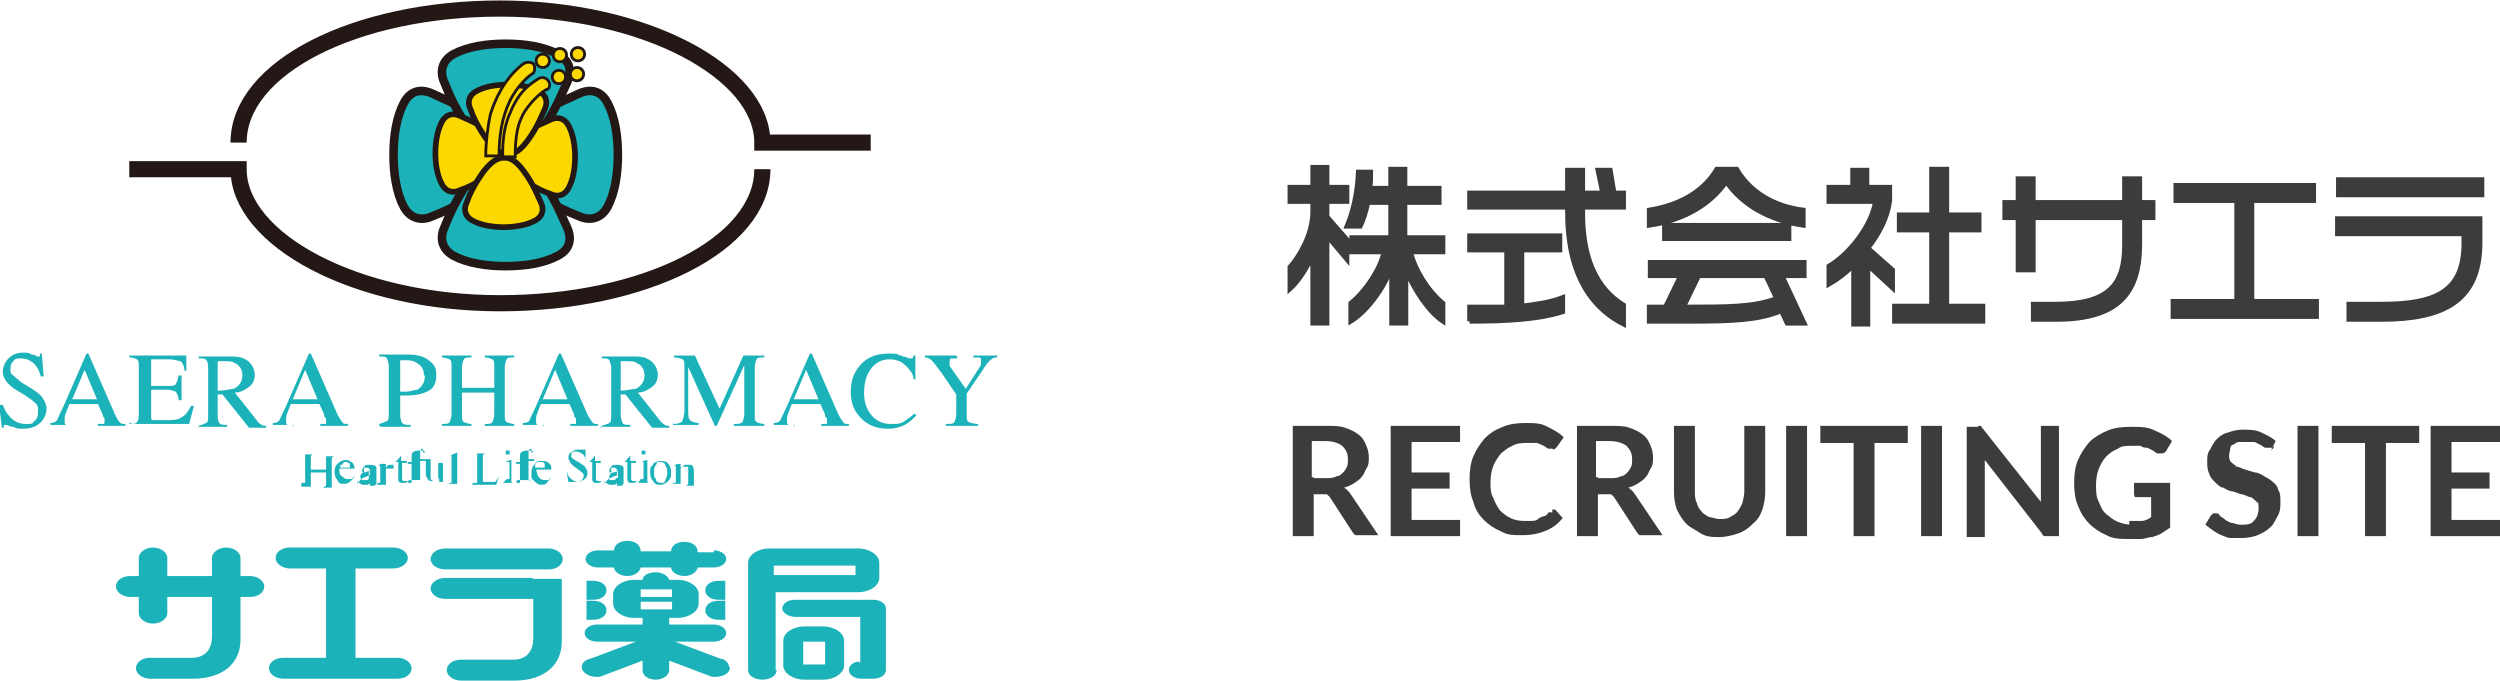 <?xml version="1.0" encoding="UTF-8"?>
<svg id="b" xmlns="http://www.w3.org/2000/svg" version="1.1" viewBox="0 0 263 71.6">
  <defs>
    <style>
      .cls-1 {
        stroke-width: .6px;
      }

      .cls-1, .cls-2 {
        fill: #fbd900;
      }

      .cls-1, .cls-2, .cls-3, .cls-4 {
        stroke: #231815;
      }

      .cls-2 {
        stroke-width: .3px;
      }

      .cls-5 {
        stroke: #3c3c3c;
        stroke-miterlimit: 10;
        stroke-width: .5px;
      }

      .cls-5, .cls-6 {
        fill: #3c3c3c;
      }

      .cls-7, .cls-6 {
        stroke-width: 0px;
      }

      .cls-7, .cls-4 {
        fill: #1cb2b9;
      }

      .cls-3 {
        fill: none;
        stroke-width: 1.7px;
      }

      .cls-4 {
        stroke-width: .9px;
      }
    </style>
  </defs>
  <g>
    <path class="cls-5" d="M139.6,24.9v9.1h-1.5v-7.1c-.7,1.4-1.5,2.7-2.4,3.5v-2.3c.9-1,2.4-3.4,2.4-5.8v-1.1h-2.4v-1.5h2.4v-2.1h1.5v2.1h2.1v1.5h-2.1v1.6l2.1,2.4v2.1l-2.1-2.5h0ZM147.9,28.1v5.9h-1.5v-5.9c-.9,2.5-2.8,4.8-4.3,5.7v-1.9c1.6-1.3,3.1-3.6,3.5-5.4h-3.4v-1.5h4.1v-3.7h-2.4c-.2,1-.5,1.9-.8,2.5h-1.4c.6-1.4,1.1-3.4,1.2-5.7h1.3c0,.6,0,1.2-.1,1.7h2.2v-2h1.5v2h3.6v1.5h-3.6v3.7h4v1.5h-3.4c.4,1.8,1.8,4.1,3.4,5.4v1.9c-1.4-.9-3.1-3.3-4-5.7h0Z"/>
    <path class="cls-5" d="M164.9,22.3v-.5h-10.3v-1.5h10.3v-2.4h1.6v2.4h2.1l-.5-2.4h1.3l.4,2.4h1v1.5h-4.3v.6c0,4.7,1.4,7.9,4.3,9.7v2c-4.1-2.1-5.9-6.2-5.9-11.8h0ZM154.6,33.8v-1.5h3.9v-6h-3.9v-1.5h9.5v1.5h-4v5.9c1.6-.2,3-.4,4.3-.9v1.5c-2.5.8-5.8,1-9.8,1Z"/>
    <path class="cls-5" d="M181.6,19.1c-1.7,2.5-4.6,4.1-8.1,4.6v-1.6c3.1-.5,5.7-1.9,7.1-4.3h2.1c1.4,2.4,3.9,3.9,7,4.3v1.6c-3.5-.5-6.4-2.1-8.1-4.6ZM188,34l-.6-1.3c-2.4,1-5.2,1.1-9.9,1.1h-4v-1.5h1.7l1.6-3.3h-3.2v-1.4h16.2v1.4h-11.1l-1.6,3.3c4.8,0,7.4,0,9.8-.9l-.9-1.9h1.7l2.1,4.5h-1.8ZM175.1,25.1v-1.4h13.1v1.4h-13.1Z"/>
    <path class="cls-5" d="M196.5,27.9v6.2h-1.5v-6.2c-.8.8-1.7,1.5-2.6,2v-1.9c2.2-1.3,4.5-4.3,4.9-6.8h-4.9v-1.5h2.5v-1.8h1.5v1.8h2.4v1.4c-.2,1.7-1.1,3.5-2.3,5l2.6,2.3v1.9l-2.6-2.4h0ZM199.3,33.8v-1.6h3.9v-8h-3.4v-1.6h3.4v-4.8h1.6v4.8h3.4v1.6h-3.4v8h3.8v1.6s-9.3,0-9.3,0Z"/>
    <path class="cls-5" d="M225.1,22.8v2.9c0,5.1-2.2,7.9-8.8,7.9h-2.4v-1.6h2.3c5.7,0,7.3-2.1,7.3-6.2v-2.9h-9.6v5.5h-1.6v-5.5h-1.4v-1.6h1.4v-2.5h1.6v2.5h9.6v-2.5h1.6v2.5h1.4v1.6h-1.4Z"/>
    <path class="cls-5" d="M228.6,33.3v-1.6h6.7v-10.6h-6.4v-1.6h14.5v1.6h-6.5v10.6h6.8v1.6h-15.1Z"/>
    <path class="cls-5" d="M246,20.5v-1.6h15.1v1.6h-15.1ZM250.6,33.6h-3.5v-1.6h3.4c5.7,0,8.7-1.3,8.7-6.4v-1h-13.3v-1.6h15v2.5c0,6.1-3.7,8.1-10.4,8.1h0Z"/>
  </g>
  <g>
    <path class="cls-6" d="M138.2,51.9v4.5h-2.2v-11.6h3.5c.8,0,1.5,0,2,.2.6.2,1,.4,1.4.7s.6.6.8,1.1c.2.4.3.9.3,1.3s0,.8-.2,1.1-.3.7-.5.9c-.2.3-.5.5-.8.7s-.7.4-1.1.5c.3.2.5.4.7.7l2.9,4.3h-1.9c-.2,0-.3,0-.5,0-.1,0-.2-.2-.3-.3l-2.4-3.7c0,0-.2-.2-.3-.3h-1.4ZM138.2,50.3h1.3c.4,0,.8,0,1.1-.2.3,0,.5-.2.7-.4s.3-.4.4-.6.1-.5.1-.8c0-.6-.2-1-.6-1.4-.4-.3-1-.5-1.8-.5h-1.4v3.8h.2Z"/>
    <path class="cls-6" d="M153.6,44.8v1.7h-5.1v3.2h4v1.7h-4v3.3h5.1v1.7h-7.3v-11.6s7.3,0,7.3,0Z"/>
    <path class="cls-6" d="M163.3,53.6c.1,0,.2,0,.3,0l.8.9c-.5.6-1,1-1.7,1.3s-1.5.5-2.5.5-1.6,0-2.3-.4c-.7-.3-1.3-.7-1.8-1.2s-.9-1.1-1.1-1.9c-.3-.7-.4-1.5-.4-2.4s.1-1.7.4-2.4c.3-.7.7-1.3,1.2-1.9.5-.5,1.1-.9,1.9-1.2.7-.3,1.5-.4,2.4-.4s1.6,0,2.3.4c.6.3,1.2.6,1.7,1.1l-.7,1s0,0-.2.2-.2,0-.3,0-.2,0-.4,0c-.1,0-.3-.2-.5-.3s-.4-.2-.7-.3c-.3,0-.7,0-1.1,0s-1,0-1.5.3c-.5.2-.8.5-1.2.8-.3.4-.6.8-.8,1.3s-.3,1.1-.3,1.7,0,1.2.3,1.7c.2.5.4.9.7,1.3.3.3.7.6,1.1.8.4.2.9.3,1.4.3h.8c.2,0,.5,0,.7-.2s.4-.2.6-.3c.2,0,.4-.2.5-.4,0,0,.1,0,.2,0h.2Z"/>
    <path class="cls-6" d="M168.1,51.9v4.5h-2.2v-11.6h3.5c.8,0,1.5,0,2,.2.6.2,1,.4,1.4.7s.6.6.8,1.1c.2.4.3.9.3,1.3s0,.8-.2,1.1-.3.7-.5.9c-.2.3-.5.5-.8.7s-.7.4-1.1.5c.3.2.5.4.7.7l2.9,4.3h-1.9c-.2,0-.3,0-.5,0-.1,0-.2-.2-.3-.3l-2.4-3.7c0,0-.2-.2-.3-.3h-1.4ZM168.1,50.3h1.3c.4,0,.8,0,1.1-.2.3,0,.5-.2.7-.4s.3-.4.4-.6.1-.5.1-.8c0-.6-.2-1-.6-1.4-.4-.3-1-.5-1.8-.5h-1.4v3.8h.2Z"/>
    <path class="cls-6" d="M180.9,54.6c.4,0,.8,0,1.1-.2s.6-.3.8-.6.4-.6.5-.9c.1-.4.2-.8.2-1.2v-6.9h2.2v6.9c0,.7-.1,1.3-.3,1.9-.2.6-.5,1.1-1,1.5-.4.4-.9.8-1.5,1s-1.3.4-2,.4-1.4,0-2-.4-1.1-.6-1.5-1-.7-.9-1-1.5c-.2-.6-.3-1.2-.3-1.9v-6.9h2.2v6.9c0,.4,0,.8.2,1.2.1.4.3.7.5.9.2.3.5.4.8.6.3,0,.7.2,1.1.2Z"/>
    <path class="cls-6" d="M190.1,56.4h-2.2v-11.6h2.2v11.6Z"/>
    <path class="cls-6" d="M200.7,44.8v1.8h-3.5v9.8h-2.2v-9.8h-3.5v-1.8h9.2Z"/>
    <path class="cls-6" d="M204.3,56.4h-2.2v-11.6h2.2v11.6Z"/>
    <path class="cls-6" d="M208.1,44.8h.3c0,0,.1.2.2.3l6.1,7.7v-8h1.9v11.6h-1.5c0,0-.2,0-.3-.3l-6-7.7v8.1h-1.9v-11.6h1.3-.1Z"/>
    <path class="cls-6" d="M224,54.8c.5,0,.9,0,1.3,0,.4,0,.7-.2,1-.4v-2.1h-1.4c-.1,0-.2,0-.3,0,0,0-.1-.2-.1-.3v-1.2h3.8v4.7c-.3.2-.6.4-.9.6-.3.2-.7.3-1,.4-.4,0-.7.2-1.2.2h-1.3c-.8,0-1.6,0-2.3-.4-.7-.3-1.3-.7-1.8-1.2s-.9-1.1-1.2-1.9c-.3-.7-.4-1.5-.4-2.4s.1-1.7.4-2.4c.3-.7.7-1.3,1.2-1.9.5-.5,1.2-.9,1.9-1.2s1.6-.4,2.5-.4,1.8,0,2.5.4c.7.3,1.3.6,1.8,1.1l-.6,1c-.1.2-.3.3-.5.3s-.3,0-.4,0c-.2,0-.3-.2-.5-.3s-.4-.2-.6-.3c-.2,0-.5,0-.7-.2h-.9c-.6,0-1.1,0-1.5.3-.5.2-.9.5-1.2.8s-.6.8-.8,1.3-.3,1.1-.3,1.7,0,1.3.3,1.8c.2.5.4,1,.8,1.3s.7.6,1.2.8,1,.3,1.5.3h-.3Z"/>
    <path class="cls-6" d="M239.2,46.9c0,0-.1.2-.2.2h-.3c-.1,0-.2,0-.4,0-.1,0-.3-.2-.5-.3s-.4-.2-.6-.3c-.2,0-.5,0-.9,0s-.6,0-.8,0c-.2,0-.4.2-.6.3-.2,0-.3.3-.3.5s-.1.4-.1.6,0,.5.2.7.4.3.6.5c.3,0,.5.2.9.3s.6.2,1,.3c.3,0,.7.2,1,.4s.6.3.9.6c.3.2.5.5.6.9.2.3.2.7.2,1.2s0,1-.3,1.5-.4.9-.8,1.2c-.3.3-.8.6-1.3.8s-1.1.3-1.7.3-.7,0-1.1,0-.7-.2-1-.3-.6-.3-.9-.5-.5-.4-.8-.6l.6-1s.1,0,.2-.2h.3c.1,0,.3,0,.4.2s.3.2.5.4.5.3.7.4c.3,0,.6.2,1,.2.6,0,1.1,0,1.4-.4.3-.3.5-.7.5-1.3s0-.6-.2-.7c-.2-.2-.4-.4-.6-.5-.3,0-.5-.2-.9-.3-.3,0-.6-.2-1-.3-.3,0-.7-.2-1-.4-.3,0-.6-.3-.9-.6s-.5-.5-.6-.9c-.2-.4-.2-.8-.2-1.3s0-.8.3-1.2c.2-.4.4-.8.7-1.1s.7-.6,1.2-.7c.5-.2,1-.3,1.6-.3s1.3,0,1.9.3,1.1.5,1.5.9l-.5,1,.3-.3Z"/>
    <path class="cls-6" d="M243.9,56.4h-2.2v-11.6h2.2v11.6Z"/>
    <path class="cls-6" d="M254.5,44.8v1.8h-3.5v9.8h-2.2v-9.8h-3.5v-1.8h9.2Z"/>
    <path class="cls-6" d="M263,44.8v1.7h-5.1v3.2h4v1.7h-4v3.3h5.1v1.7h-7.3v-11.6s7.3,0,7.3,0Z"/>
  </g>
  <g>
    <g>
      <path class="cls-7" d="M.3,42.6c.2.5.4.9.7,1.2.4.5,1,.8,1.7.8s.7,0,.9-.3c.3-.2.4-.5.4-1s0-.7-.4-1c-.2-.2-.5-.4-1.1-.8l-1-.6c-.3-.2-.5-.4-.7-.6-.3-.4-.5-.7-.5-1.2s.2-1,.6-1.4.9-.6,1.5-.6.6,0,.9.2c.4,0,.6.2.6.2h.3s0-.2,0-.3h.2l.2,2.4h-.3c-.2-.7-.5-1.2-.9-1.5s-.8-.4-1.2-.4-.6,0-.8.3c-.2.2-.3.4-.3.8s0,.5.3.7c.2.2.5.4.8.7l1,.6c.6.4,1.1.7,1.3,1.1.2.3.4.7.4,1.1s-.2,1.1-.7,1.5c-.4.4-1,.6-1.7.6s-.7,0-1.1-.2c-.4,0-.6-.2-.7-.2s-.2,0-.3,0v.3h-.2l-.3-2.4h.3Z"/>
      <path class="cls-7" d="M7.6,42l1.3-3.1,1.3,3.1h-2.6ZM7.5,44.9v-.2h-.5c-.2,0-.2-.2-.2-.4v-.4c0-.2.2-.6.5-1.4h3l.5,1.1c0,.2.1.3.2.4v.3c0,.2,0,.3-.1.3,0,0-.3,0-.6,0v.2h2.9v-.2c-.3,0-.5,0-.6-.2-.1,0-.3-.4-.5-.8l-2.8-6.4h-.2l-2.4,5.5c-.4.8-.6,1.3-.7,1.5s-.4.3-.7.3v.2h2.2Z"/>
      <path class="cls-7" d="M13.6,44.6c.4,0,.7,0,.8-.2.1,0,.2-.4.2-.8v-5c0-.4,0-.7-.2-.8s-.4-.2-.8-.2v-.2h6v1.6h-.2c0-.5-.2-.8-.4-1-.2,0-.6-.2-1.3-.2h-1.8v2.8h1.7c.5,0,.8,0,.9-.2s.2-.4.3-.9h.3v2.6h-.3c0-.4-.2-.7-.3-.9-.1,0-.4-.2-.9-.2h-1.7v2.8c0,.2,0,.4.2.4h1.3c.7,0,1.3,0,1.7-.3.4-.2.7-.6,1-1.2h.3l-.5,1.9h-6.1v-.2l-.2.2Z"/>
      <path class="cls-7" d="M22.9,41.1v-2.8c0-.2,0-.3.1-.3h.6c.5,0,.9,0,1.1.2.5.2.8.7.8,1.3s-.3,1.1-.9,1.4c-.3,0-.9.2-1.7.2ZM20.8,44.9h3.1v-.2c-.4,0-.7,0-.8-.2-.1,0-.2-.4-.2-.8v-2.2h.5l2.8,3.5h1.8v-.2c-.2,0-.4,0-.6-.2-.1,0-.3-.2-.4-.4l-2.3-2.9c.6,0,1.1-.3,1.5-.6s.6-.7.6-1.3-.4-1.4-1.2-1.7c-.4-.2-1-.2-1.6-.2h-3.1v.2c.4,0,.7,0,.8.2.1,0,.2.4.2.8v4.9c0,.5,0,.8-.2.9-.1,0-.4.2-.8.3v.2h0Z"/>
      <path class="cls-7" d="M30.8,42l1.3-3.1,1.3,3.1s-2.6,0-2.6,0ZM30.8,44.9v-.2h-.5c-.2,0-.2-.2-.2-.4v-.4c0-.2.2-.6.5-1.4h3l.5,1.1c0,.2,0,.3.2.4v.3c0,.2,0,.3,0,.3,0,0-.3,0-.6,0v.2h2.9v-.2c-.3,0-.5,0-.6-.2,0,0-.3-.4-.5-.8l-2.8-6.4h-.2l-2.4,5.5c-.4.8-.6,1.3-.7,1.5s-.4.3-.7.3v.2h2.2,0Z"/>
      <path class="cls-7" d="M44.7,39.5c0,.7-.3,1.2-.8,1.5-.3,0-.7.2-1.2.2s0,0-.2,0h-.4v-3.3h.4c.5,0,.9,0,1.2.2.6.3.9.7.9,1.4h0ZM40,44.9h3.2v-.2c-.5,0-.7,0-.9-.2,0,0-.2-.4-.2-.8v-2.1h.9c.8,0,1.6-.2,2.1-.5.6-.3.8-.9.8-1.7s-.3-1.1-.8-1.5-1.2-.6-2.2-.6h-3v.2c.4,0,.7,0,.8.2,0,0,.2.4.2.8v4.9c0,.5,0,.8-.2.9,0,0-.4.2-.8.3v.2h.1Z"/>
      <path class="cls-7" d="M46.5,44.6c.4,0,.7,0,.8-.2,0,0,.2-.4.2-.9v-4.9c0-.4,0-.7-.2-.8,0,0-.4-.2-.8-.2v-.2h3.1v.2c-.4,0-.7,0-.8.2,0,0-.2.4-.2.8v2.2h3.4v-2.2c0-.4,0-.7-.2-.8,0,0-.4-.2-.8-.2v-.2h3.1v.2c-.4,0-.7,0-.8.2,0,0-.2.4-.2.8v5c0,.4,0,.7.2.8,0,0,.4.2.8.2v.2h-3.1v-.2c.4,0,.7,0,.8-.2,0,0,.2-.4.2-.9v-2.2h-3.4v2.3c0,.4,0,.7.2.8,0,0,.4.2.8.2v.2h-3.1s0-.2,0-.2Z"/>
      <path class="cls-7" d="M57.1,42l1.3-3.1,1.3,3.1h-2.6ZM57.1,44.9v-.2h-.5c-.2,0-.2-.2-.2-.4v-.4c0-.2.2-.6.5-1.4h3l.5,1.1c0,.2,0,.3.2.4v.3c0,.2,0,.3,0,.3,0,0-.3,0-.6,0v.2h2.9v-.2c-.3,0-.5,0-.6-.2,0,0-.3-.4-.5-.8l-2.8-6.4h-.2l-2.4,5.5c-.4.8-.6,1.3-.7,1.5,0,.2-.4.3-.7.3v.2h2.2,0Z"/>
      <path class="cls-7" d="M65.3,41.1v-2.8c0-.2,0-.3,0-.3h.6c.5,0,.9,0,1.1.2.5.2.8.7.8,1.3s-.3,1.1-.9,1.4c-.4,0-.9.2-1.7.2ZM63.2,44.9h3.1v-.2c-.4,0-.7,0-.8-.2,0,0-.2-.4-.2-.8v-2.2h.5l2.8,3.5h1.8v-.2c-.2,0-.4,0-.6-.2,0,0-.3-.2-.4-.4l-2.3-2.9c.6,0,1.1-.3,1.5-.6s.6-.7.6-1.3-.4-1.4-1.2-1.7c-.4-.2-1-.2-1.6-.2h-3.1v.2c.4,0,.7,0,.8.2,0,0,.2.4.2.8v4.9c0,.5,0,.8-.2.9,0,0-.4.2-.8.3v.2h-.1Z"/>
      <path class="cls-7" d="M70.9,44.6c.5,0,.8-.2.9-.3,0-.2.2-.5.2-1.1v-4.6c0-.4,0-.7-.2-.8,0,0-.4-.2-.9-.2v-.2h2.2l2.6,5.6,2.5-5.6h2.2v.2c-.4,0-.7,0-.8.2,0,0-.2.4-.2.8v5c0,.4,0,.7.2.8,0,0,.4.2.8.2v.2h-3.2v-.2c.5,0,.7,0,.9-.2,0,0,.2-.4.2-.9v-5.1l-2.9,6.4h-.2l-2.8-6.2v4.5c0,.6,0,1,.3,1.2,0,0,.4.2.8.2v.2h-2.7v-.2h0Z"/>
      <path class="cls-7" d="M83.5,42l1.3-3.1,1.3,3.1h-2.6ZM83.5,44.9v-.2h-.5c-.2,0-.2-.2-.2-.4v-.4c0-.2.2-.6.5-1.4h3l.5,1.1c0,.2,0,.3.2.4v.3c0,.2,0,.3,0,.3,0,0-.3,0-.6,0v.2h2.9v-.2c-.3,0-.5,0-.6-.2,0,0-.3-.4-.5-.8l-2.8-6.4h-.2l-2.4,5.5c-.4.8-.6,1.3-.7,1.5s-.4.3-.7.3v.2h2.2,0Z"/>
      <path class="cls-7" d="M94.9,37.5c.4,0,.7.2.7.2h.3s.2,0,.2-.3h.2v2.5c0,0-.2,0-.2,0,0-.5-.3-.9-.6-1.2-.5-.6-1.1-.9-1.9-.9s-1.4.3-1.9.9c-.5.6-.8,1.5-.8,2.6s.3,1.8.8,2.4c.5.6,1.2.9,2,.9s1.1,0,1.6-.4c.3-.2.6-.4.9-.7l.2.2c-.3.3-.6.6-.9.8-.6.4-1.3.6-2.1.6-1.2,0-2.2-.4-2.9-1.2-.7-.7-1-1.6-1-2.7s.3-2,1-2.8,1.7-1.2,2.9-1.2.8,0,1.3.2h.2Z"/>
      <path class="cls-7" d="M100.7,37.5v.2h-.6c0,0-.2,0-.2.3v.2s0,.2,0,.3l1.7,2.4,1.6-2.5c0,0,0-.2,0-.3v-.2c0-.2,0-.3-.3-.3h-.5v-.2h2.5v.2c-.2,0-.4,0-.6.2-.3.2-.6.6-.9,1.1l-1.7,2.5v2.2c0,.4,0,.7.2.8,0,0,.5.2,1,.2v.2h-3.4v-.2c.5,0,.8,0,.9-.2,0,0,.2-.4.2-.9v-2l-1.5-2.2c-.5-.7-.9-1.2-1.1-1.4s-.5-.3-.7-.3v-.2h3.2Z"/>
      <path class="cls-7" d="M31.7,50.8c.2,0,.3,0,.4,0v-3s-.2,0-.4,0h1.4c-.2,0-.3,0-.4.2v1.4h1.6v-1.4s-.2,0-.4,0h1.4c-.2,0-.3,0-.4.2v3.1s.2,0,.4,0h-1.4c.2,0,.3-.2.4-.2v-1.4h-1.6v1.5s.2,0,.4,0h-1.4v-.3Z"/>
      <path class="cls-7" d="M37,48.6c.2.2.3.4.3.7h-1.6c0,.4,0,.7.3.8.2.2.3.3.6.3s.3,0,.4,0c0,0,.2-.2.3-.4h0c0,.2-.2.4-.4.6-.2.2-.4.3-.7.3s-.6,0-.7-.4c-.2-.2-.3-.5-.3-.8s0-.6.3-.9c.2-.2.5-.4.8-.4s.4,0,.6.2h.1ZM35.8,48.9s0,.2,0,.3h1v-.4c0,0-.2-.2-.4-.2s-.3,0-.4.3h0Z"/>
      <path class="cls-7" d="M38.8,50.3s0,.2-.2.2h-.5c0,0-.2-.2-.2-.3s0-.4.4-.5c0,0,.3,0,.5-.2v.8ZM37.6,50.4c0,.2,0,.3.2.4,0,0,.2.2.4.2s.3,0,.4,0c0,0,.2,0,.3-.2v.3c0,0,0,0,.2,0h.3s0,0,.2-.2h0s0,0,0,0v-1.7c0-.2-.3-.3-.7-.3s-.5,0-.6.2c0,0-.2.2-.2.4v.2h.2c.2,0,0,0,0,0v-.2c0-.2,0,0,0,0h0c0,0,0-.2,0-.3h.2c.2,0,.3,0,.4.2v.6c-.5.2-.8.3-.9.4-.2.2-.4.4-.4.6v-.5Z"/>
      <path class="cls-7" d="M39.7,50.8h.3v-1.8s0,0-.2,0,0,0,0,0h0c0,0,.2-.2.3-.2h.2s.2,0,.3,0h0v.4c0,0,.2-.3.3-.3,0,0,.2,0,.3,0h.2v.4h-.6s0,0-.2,0c0,0,0,.2,0,.3v1.1c0,0,0,.2,0,.3h.3-1.2,0Z"/>
      <path class="cls-7" d="M42.2,48.5v-.6h0c-.2.3-.3.4-.4.5l-.2.2h.3v1.9c0,.2.2.3.4.3h.3s.2,0,.3-.2h0c0,0,0,0-.2,0h-.2c0,0-.2,0-.2-.2v-1.7h.5v-.2h-.6Z"/>
      <path class="cls-7" d="M42.9,50.8h.4v-2h-.4v-.2h.4c0-.3,0-.5,0-.7,0-.4.4-.5.8-.5h.4c0,0,.2,0,.2.2s0,0,0,0h-.2v-.2h0v-.2h0c0,0-.2,0-.3.2v.9h.6v.2h-.6v2s.2,0,.4,0h-1.6Z"/>
      <path class="cls-7" d="M45.3,48.5v1.9c0,0,.2.2.3.2s.2,0,.3,0c0,0,0,0,.2-.2v-1.7h-.3.8v2h.3-.2c0,0,0,0-.2,0,0,0,0,0-.3,0h0v-.4l-.3.3c0,0-.3,0-.5,0s-.3,0-.4-.2c0,0-.2-.3-.2-.5v-1.6h-.2s.7,0,.7,0Z"/>
      <path class="cls-7" d="M47.2,50.8h.3v-2.9s0,0-.2,0,0,0,0,0h0c.2,0,.5-.2.8-.3h0v3.3h.3-1.2.1Z"/>
      <path class="cls-7" d="M49.8,50.8c.2,0,.3,0,.4,0v-3.1s-.2,0-.4,0h1.4c-.2,0-.3,0-.4.2v2.8h0q0,0,0,0h.3c.5,0,.8,0,.9,0,.2,0,.3-.3.5-.6h0l-.3.9h-2.8.2Z"/>
      <path class="cls-7" d="M53.2,47.6v.2h.4c.1,0,0,0,0-.2v-.2c0-.1,0,0-.2,0h-.2v.2ZM52.9,50.8h1.2c-.2,0-.3,0-.3-.2v-2.2h0c0,0-.3,0-.6.2h0,.2s0,0,.2,0v1.8h-.3l-.3.3Z"/>
      <path class="cls-7" d="M54.3,50.8h.4v-2h-.4v-.2h.4c0-.3,0-.5,0-.7,0-.4.4-.5.8-.5h.4c0,0,.2,0,.2.2s0,0,0,0h-.2v-.2h0v-.2h0c0,0-.2,0-.3.2v.9h.6v.2h-.6v2c0,.1.2,0,.4,0h-1.6Z"/>
      <path class="cls-7" d="M56.9,48.6c.2,0,.3,0,.4.2v.4h-1c0,0,0-.3,0-.3,0-.2.2-.3.4-.3h0ZM57,48.5c-.3,0-.6,0-.8.4-.2.2-.3.5-.3.9s0,.6.3.8c.2.2.4.4.7.4s.5,0,.7-.3c.2-.2.3-.4.4-.6h0c0,0-.2.3-.3.4,0,0-.3,0-.4,0s-.4,0-.6-.3c-.2-.2-.2-.5-.3-.8h1.6c0-.3,0-.5-.3-.7-.2-.2-.4-.2-.6-.2h-.1Z"/>
      <path class="cls-7" d="M59.7,49.8c0,.2.2.4.3.5.2.2.5.4.8.4s.3,0,.4-.2c0,0,.2-.2.2-.4s0-.3-.2-.4c0,0-.2-.2-.5-.4l-.4-.3c0,0-.2-.2-.3-.3,0-.2-.2-.3-.2-.5s0-.5.3-.6c.2-.2.4-.3.7-.3h.8c0,0,0,0,0,0v1.1c0,0,0,0,0,0,0-.3-.2-.6-.4-.7s-.4-.2-.5-.2-.3,0-.4,0c0,0-.2.2-.2.3s0,.2,0,.3c0,0,.2.2.4.3l.5.3c.3.2.5.3.6.5s.2.3.2.5,0,.5-.3.7-.5.3-.8.3h-.9c0,0,0,0,0,0l-.2-1.1h0,0Z"/>
      <path class="cls-7" d="M63.2,48.5v.2h-.5v1.7c0,0,0,.2.2.2h.4c0,0,0,0,0,0,0,0-.2.2-.3.2h-.3c-.2,0-.3,0-.4-.3v-1.9h-.3c0,0,.2-.2.2-.2,0,0,.2-.2.4-.5h0v.6h.6Z"/>
      <path class="cls-7" d="M64.8,50.3s0,.2-.2.2h-.5c0,0,0-.2,0-.3s0-.4.4-.5c0,0,.3,0,.5-.2v.8h-.1ZM63.6,50.4c0,.2,0,.3.2.4,0,0,.2.2.4.2s.3,0,.4,0c0,0,.2,0,.3-.2v.3s0,0,.2,0h.3s0,0,.2-.2h0s0,0,0,0v-1.7c0-.2-.3-.3-.7-.3s-.5,0-.6.2c0,0-.2.2-.2.4v.2h.2c.2,0,0,0,0,0v-.2c0-.2,0,0,0,0h0c0,0,0-.2,0-.3h.2c.2,0,.3,0,.4.2v.6c-.5.2-.8.3-.9.4-.2.2-.4.4-.4.6v-.5Z"/>
      <path class="cls-7" d="M66.9,48.5v.2h-.5v1.7c0,0,0,.2.2.2h.4c0,0,0,0,0,0,0,0-.2.2-.3.2h-.3c-.2,0-.3,0-.4-.3v-1.9h-.3c0,0,.2-.2.2-.2,0,0,.2-.2.4-.5h0v.6h.6Z"/>
      <path class="cls-7" d="M67.5,47.6v.2h.4v-.4h-.4v.2ZM67.2,50.8h1.2c-.2,0-.3,0-.3-.2v-2.2h0c0,0-.3,0-.6.2h0,0s0,0,.2,0v1.8h-.3l-.2.3Z"/>
      <path class="cls-7" d="M68.7,48.8c.2-.2.5-.3.8-.3s.6,0,.8.3c.2.2.3.5.3.9s0,.6-.3.9c-.2.2-.5.4-.8.4s-.6,0-.8-.4c-.2-.2-.3-.5-.3-.9s0-.6.3-.8h0ZM69.1,48.8c-.2.2-.3.4-.3.8s0,.6.2.8c0,.3.3.4.6.4s.3,0,.4-.3.2-.4.2-.7,0-.6-.2-.8c0-.3-.3-.4-.6-.4s-.2,0-.3,0h0Z"/>
      <path class="cls-7" d="M70.8,50.8h.3v-1.8h-.2c-.2,0,0,0,0,0h0c0,0,.2-.2.5-.2h.2v.4c.2,0,.3-.2.4-.3,0,0,.3,0,.4,0h.3c.2,0,.3.4.3.7v1.5h.2-1.1c0,0,.2,0,.3-.2v-1.8s-.2,0-.3,0h-.3s0,0-.2.2v1.6h.3-1.1Z"/>
    </g>
    <g>
      <path class="cls-4" d="M65,16.3c0-2-.3-4-1.1-5.5-.8-1.5-2.1-1.4-3.1-.9s-3,1.2-5.4,3-2.3,3-2.3,3.4,0,1.6,2.3,3.4c2.4,1.8,4.4,2.6,5.4,3,1,.5,2.3.5,3.1-.9.8-1.5,1.1-3.5,1.1-5.5Z"/>
      <path class="cls-4" d="M41.4,16.3c0-2,.3-4,1.1-5.5s2.1-1.4,3.1-.9,3,1.2,5.4,3,2.3,3,2.3,3.4,0,1.6-2.3,3.4c-2.4,1.8-4.4,2.6-5.4,3-1,.5-2.3.5-3.1-.9-.8-1.5-1.1-3.5-1.1-5.5Z"/>
      <path class="cls-4" d="M53.2,28c2,0,4-.3,5.5-1.1,1.5-.8,1.4-2.1.9-3.1s-1.2-3-3-5.4-3-2.3-3.4-2.3-1.6-.1-3.4,2.3c-1.8,2.4-2.6,4.4-3,5.4-.5,1-.5,2.3.9,3.1,1.5.8,3.5,1.1,5.5,1.1Z"/>
      <path class="cls-4" d="M53.2,4.6c2,0,4,.3,5.5,1.1,1.5.8,1.4,2.1.9,3.1s-1.2,3-3,5.4c-1.8,2.4-3,2.3-3.4,2.3s-1.6.1-3.4-2.3c-1.8-2.4-2.6-4.4-3-5.4-.5-1-.5-2.3.9-3.1,1.5-.8,3.5-1.1,5.5-1.1Z"/>
      <path class="cls-3" d="M80.2,17.8c0,7.9-12.4,14.1-27.6,14.1s-27.5-6.7-27.5-14.1h-11.5"/>
      <path class="cls-3" d="M25.1,15c0-7.9,12.3-14.1,27.5-14.1s27.6,6.7,27.6,14.1h11.4"/>
      <path class="cls-1" d="M45.8,16.2c0-1.2.2-2.5.7-3.4s1.3-.9,1.9-.6c.6.3,1.8.7,3.3,1.8s1.4,1.8,1.4,2.1,0,1-1.4,2.1c-1.5,1.1-2.7,1.6-3.3,1.8-.6.3-1.4.3-1.9-.6s-.7-2.1-.7-3.4v.2Z"/>
      <path class="cls-2" d="M57.1,7.1c.4,0,.7-.3.7-.7s-.3-.7-.7-.7-.7.3-.7.7.3.7.7.7Z"/>
      <path class="cls-2" d="M58.8,8.8c.4,0,.7-.3.7-.7s-.3-.7-.7-.7-.7.3-.7.7.3.7.7.7Z"/>
      <circle class="cls-2" cx="60.7" cy="7.8" r=".7"/>
      <path class="cls-2" d="M58.9,6.5c.4,0,.7-.3.7-.7s-.3-.7-.7-.7-.7.3-.7.7.3.7.7.7Z"/>
      <path class="cls-2" d="M60.8,6.4c.4,0,.7-.3.7-.7s-.3-.7-.7-.7-.7.3-.7.7.3.7.7.7Z"/>
      <path class="cls-1" d="M60.5,16.6c0-1.2-.2-2.5-.7-3.4s-1.3-.9-1.9-.6-1.8.7-3.3,1.8-1.4,1.8-1.4,2.1,0,1,1.4,2.1c1.5,1.1,2.7,1.6,3.3,1.8.6.3,1.4.3,1.9-.6s.7-2.1.7-3.4v.2Z"/>
      <path class="cls-1" d="M53.3,8.9c1.2,0,2.5.2,3.4.7s.9,1.3.6,1.9c-.3.6-.7,1.8-1.8,3.3-1.1,1.5-1.8,1.4-2.1,1.4s-1,0-2.1-1.4c-1.1-1.5-1.6-2.7-1.8-3.3-.3-.6-.3-1.4.6-1.9.9-.5,2.1-.7,3.4-.7h-.2Z"/>
      <path class="cls-1" d="M52.9,23.9c1.2,0,2.5-.2,3.4-.7s.9-1.3.6-1.9c-.3-.6-.7-1.8-1.8-3.3s-1.8-1.4-2.1-1.4-1,0-2.1,1.4c-1.1,1.5-1.6,2.7-1.8,3.3-.3.6-.3,1.4.6,1.9.9.5,2.1.7,3.4.7h-.2Z"/>
      <path class="cls-2" d="M55.1,6.7c.3-.2.7-.2,1,0,.2.3.2.7,0,1-.4.2-1.7,1.3-2.5,3s-1.1,3.6-1.1,5.7h-1.4c0-1.3.2-3.1.5-4.4.4-1.3,1.4-3.8,3.6-5.4Z"/>
      <path class="cls-2" d="M57.6,9.4c.3-.2.3-.7,0-1s-.7-.3-1-.1c-.9.6-2,1.3-2.9,3.5-1,2.1-.8,4.7-.8,4.7h1.3c0-2.6.4-3.6.7-4.2.2-.6,1.4-2.2,2.6-2.9Z"/>
    </g>
    <g>
      <path class="cls-7" d="M57.7,59.9c.9,0,1.5-.5,1.5-1.1s-.7-1.1-1.5-1.1h-10.9c-.8,0-1.5.5-1.5,1.1s.7,1.1,1.5,1.1c0,0,10.9,0,10.9,0Z"/>
      <path class="cls-7" d="M56.1,60.8h-9.3c-.8,0-1.5.5-1.5,1.1s.7,1.1,1.5,1.1h9.3v4.1c0,1.8-1.1,2.3-2.1,2.3h-5.5c-.9,0-1.5.5-1.5,1.1s.7,1.1,1.5,1.1h5.6c3.1,0,5-1.6,5-4.1v-6.6h-3.1,0Z"/>
      <path class="cls-7" d="M90.4,69.6c-.6,0-1.1.4-1.1.9s.6.9,1.3.9h1.3c.7,0,1.3-.4,1.3-.9v-6.5c0-.5-.6-.9-1.3-.9h-8.3c-.7,0-1.3.4-1.3.9s.7.9,1.4.9h6.8v4.8h-.1Z"/>
      <path class="cls-7" d="M26.2,60.6h-.9v-1.9c0-.6-.7-1.1-1.5-1.1s-1.5.5-1.5,1.1v1.9h-4.7v-1.9c0-.6-.7-1.1-1.5-1.1s-1.5.5-1.5,1.1v1.9h-.9c-.9,0-1.5.5-1.5,1.1s.7,1.1,1.5,1.1h.9v1.7c0,.6.7,1.1,1.5,1.1s1.5-.5,1.5-1.1v-1.7h4.7v4.1c0,1.8-1.1,2.3-2.1,2.3h-4.4c-.9,0-1.5.5-1.5,1.1s.7,1.1,1.5,1.1h4.5c3.1,0,5-1.6,5-4.1v-4.5h1c.9,0,1.5-.5,1.5-1.1s-.7-1.1-1.5-1.1h-.1Z"/>
      <path class="cls-7" d="M75.1,58.1h-1.7c0-.7-.6-1.1-1.4-1.1s-1.4.4-1.4,1h0c0,0-3.2,0-3.2,0h0c0-.7-.6-1.1-1.4-1.1s-1.4.4-1.4,1h0c0,0-1.7,0-1.7,0-.7,0-1.3.4-1.3.9s.6.9,1.3.9h1.7c0,.5.7.9,1.4.9s1.3-.4,1.4-.9h3.2c0,.5.7.9,1.4.9s1.3-.4,1.4-.9h1.7c.7,0,1.3-.4,1.3-.9s-.6-.9-1.3-.9Z"/>
      <path class="cls-7" d="M62.4,65.2c.8,0,1.4-.4,1.4-1s-.6-1-1.4-1h-.7v2h.7Z"/>
      <path class="cls-7" d="M62.4,63.1c.8,0,1.4-.4,1.4-1s-.6-1-1.4-1h-.7v2h.7Z"/>
      <path class="cls-7" d="M75.6,65.2c-.8,0-1.4-.4-1.4-1s.6-1,1.4-1h.7v2h-.7Z"/>
      <path class="cls-7" d="M75.6,63.1c-.8,0-1.4-.4-1.4-1s.6-1,1.4-1h.7v2h-.7Z"/>
      <path class="cls-7" d="M41.8,69.2h-4.4v-9.4h4c.8,0,1.5-.5,1.5-1.1s-.7-1.1-1.5-1.1h-10.9c-.9,0-1.5.5-1.5,1.1s.7,1.1,1.5,1.1h3.8v9.4h-4.5c-.9,0-1.5.5-1.5,1.1s.7,1.1,1.5,1.1h12c.9,0,1.5-.5,1.5-1.1s-.7-1.1-1.5-1.1Z"/>
      <path class="cls-7" d="M88.8,70c0,.8-1,1.5-2.2,1.5h-2c-1.2,0-2.2-.7-2.2-1.5v-2.6c0-.8,1-1.5,2.2-1.5h2c1.2,0,2.2.7,2.2,1.5v2.6ZM86.8,69.9v-2.4h-2.3v2.4h2.3Z"/>
      <path class="cls-7" d="M76.8,70.2c0,.6-.7,1-1.5,1s-.3,0-.4,0l-4.5-1.7v1c0,.5-.6,1-1.4,1s-1.4-.4-1.4-1v-1l-4.5,1.7h-.4c-.8,0-1.5-.5-1.5-1s.4-.8.9-.9l4.8-1.8h-4.1c-.7,0-1.3-.4-1.3-.9s.6-.9,1.3-.9h4.8v-.7h-.9c-1.2,0-2.2-.7-2.2-1.5v-1c0-.8,1-1.5,2.2-1.5h.9c0-.5.7-.8,1.4-.8s1.3.4,1.4.8h.9c1.2,0,2.2.7,2.2,1.5v1c0,.8-1,1.5-2.2,1.5h-.9v.7h4.7c.7,0,1.3.4,1.3.9s-.6.9-1.3.9h-4.1l4.8,1.8c.5,0,.9.5.9.9h0ZM70.7,62.8v-.8h-3.3v.8h3.3ZM70.7,64.1v-.8h-3.3v.8h3.3Z"/>
      <path class="cls-7" d="M81.7,70.5c0,.6-.7,1-1.5,1s-1.5-.4-1.5-1v-11.3c0-.8,1-1.5,2.2-1.5h9.4c1.2,0,2.2.7,2.2,1.5v1.6c0,.8-1,1.5-2.2,1.5h-8.7v8.2h0ZM81.4,59.5v1h8.6v-1h-8.6Z"/>
    </g>
  </g>
</svg>